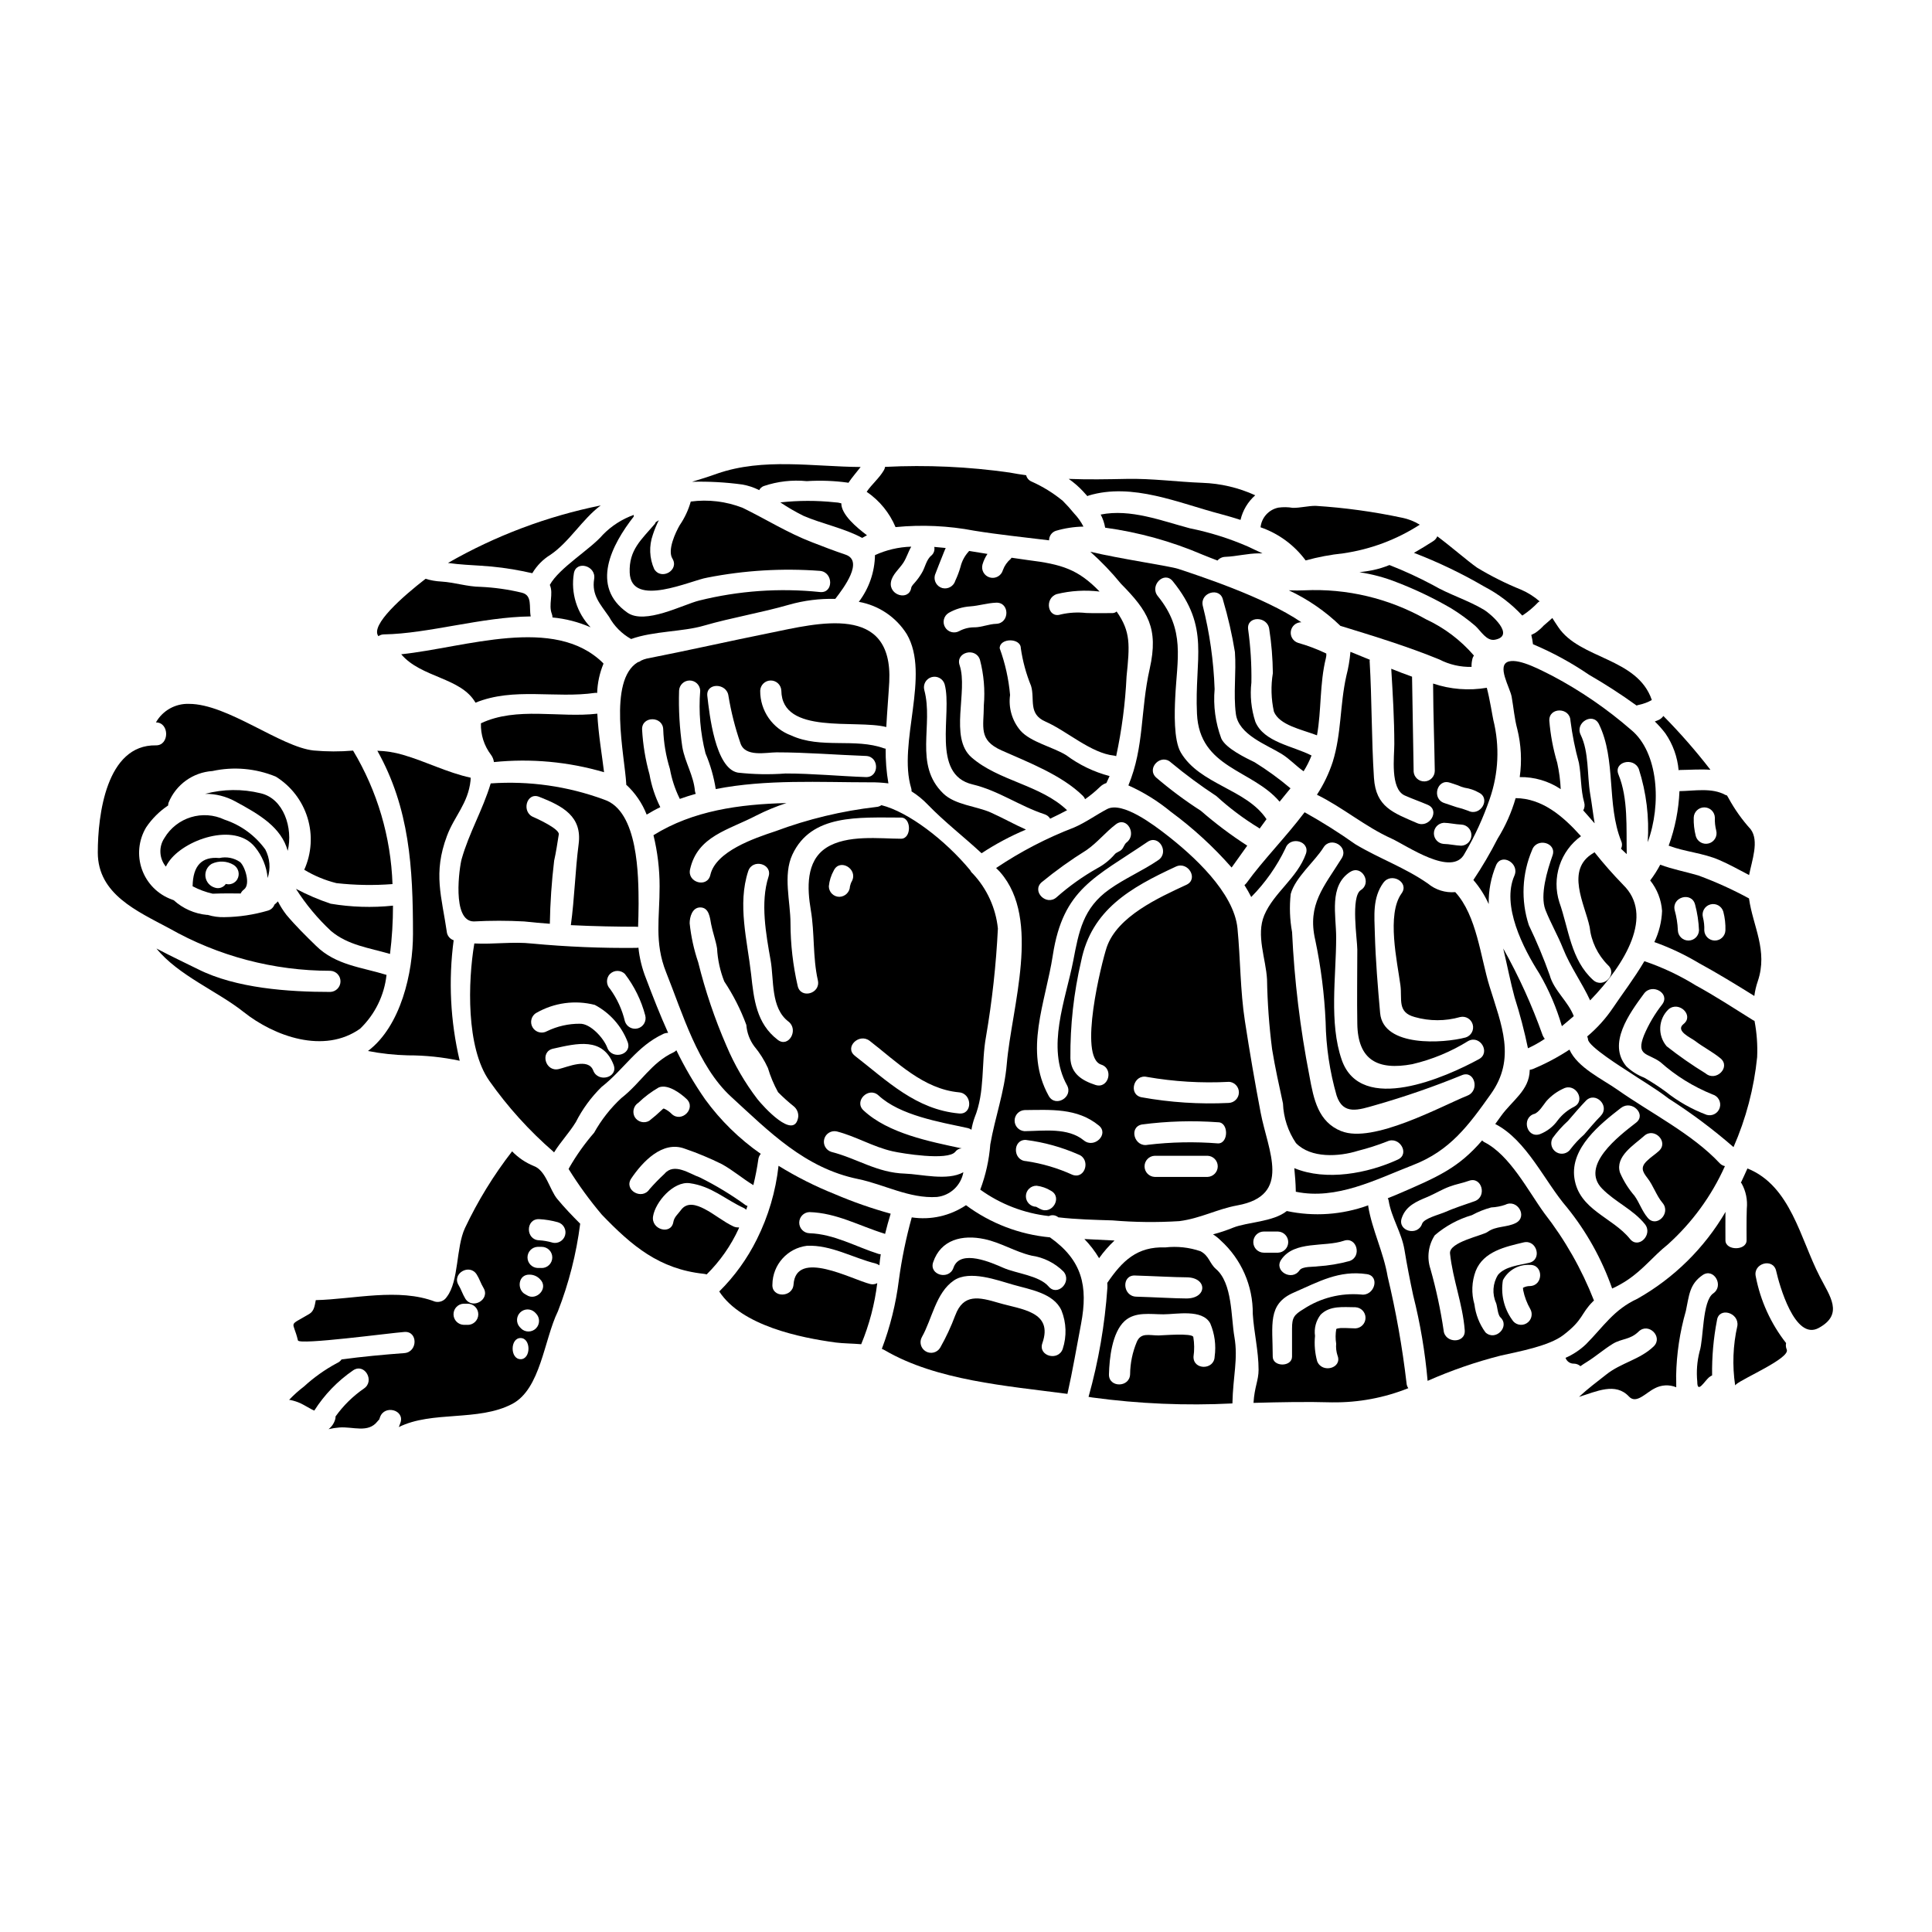<?xml version="1.0" encoding="UTF-8"?>
<!-- Uploaded to: ICON Repo, www.iconrepo.com, Generator: ICON Repo Mixer Tools -->
<svg fill="#000000" width="800px" height="800px" version="1.1" viewBox="144 144 512 512" xmlns="http://www.w3.org/2000/svg">
 <g>
  <path d="m559.25 463.96c5.199 6.43 9.254 13.707 11.988 21.512 1.34-0.609 2.633-1.32 3.867-2.129 4.453-2.941 6.918-6.387 10.895-9.551v-0.004c6.43-5.789 11.582-12.855 15.125-20.754-0.523-0.102-1.004-0.367-1.375-0.754-7.254-7.785-18.402-13.359-27.109-19.496-3.981-2.797-10.586-5.852-12.719-10.629v0.004c-3.07 2.016-6.324 3.742-9.719 5.152-0.262 0.098-0.535 0.164-0.812 0.199v0.137c-0.109 5.32-4.676 8.012-7.617 12.125-0.535 0.754-1.039 1.43-1.516 2.102 8.348 4.273 13.109 15.277 18.992 22.086zm24.402-14.957c-1.008 0.922-2.184 1.648-3.148 2.602-1.848 1.738-1.23 2.887 0.086 4.594 1.594 2.047 2.363 4.652 4.004 6.586 2.328 2.754-1.625 6.723-3.938 3.938-1.516-1.789-2.156-3.938-3.477-5.797h0.004c-1.602-1.844-2.902-3.922-3.867-6.16-1.371-4.328 3.809-7.394 6.387-9.723 2.629-2.426 6.602 1.523 3.941 3.961zm-10.023-11.414c2.797-2.184 6.805 1.734 3.938 3.938-4.512 3.5-14.957 11.414-8.961 17.504 3.473 3.543 8.18 5.492 11.289 9.355 2.266 2.754-1.68 6.777-3.938 3.938-4.648-5.769-13.555-7.703-14.734-16.16-1.102-7.945 6.824-14.273 12.398-18.59zm-5.379 2.102c-1.574 1.598-2.996 3.305-4.453 4.988-1.301 1.141-2.488 2.406-3.543 3.777-0.809 1.27-2.477 1.672-3.773 0.91-1.297-0.762-1.758-2.41-1.047-3.734 1.211-1.672 2.59-3.215 4.117-4.598 1.543-1.789 3.082-3.613 4.723-5.32 2.508-2.59 6.461 1.355 3.965 3.961zm-17.672-0.477c1.285-0.422 2.41-2.383 3.223-3.391l-0.004 0.004c1.254-1.414 2.789-2.551 4.508-3.332 3.223-1.652 6.051 3.191 2.828 4.816h0.004c-1.676 0.844-3.141 2.055-4.289 3.543-1.191 1.688-2.859 2.984-4.789 3.723-3.453 1.121-4.91-4.285-1.492-5.379z"/>
  <path d="m211.57 368.48c1.918 2.336 3.086 5.195 3.359 8.203 0.828-2.5 0.602-5.231-0.617-7.562-2.676-3.699-6.449-6.461-10.785-7.894-5.781-2.746-12.699-0.633-15.965 4.871-1.551 2.332-1.391 5.402 0.395 7.562 0.211-0.43 0.453-0.844 0.73-1.234 3.973-5.879 17.445-10.668 22.883-3.945z"/>
  <path d="m202.13 371.39c-4.676-0.449-7.004 2.043-7.086 7.477v0.004c1.68 0.887 3.469 1.551 5.32 1.969 1.43-0.055 2.828-0.082 4.258-0.082 1.035 0 2.07 0.027 3.148 0.027l0.004-0.004c0.207-0.422 0.512-0.785 0.891-1.066 1.793-1.344 0.285-6.078-1.035-7.254-1.602-1.113-3.598-1.504-5.5-1.07zm4.762 5.629c-0.621 1.055-1.871 1.559-3.051 1.234-0.637 0.949-1.836 1.355-2.918 0.977-1.32-0.383-2.289-1.512-2.473-2.875-0.18-1.363 0.461-2.703 1.637-3.422 1.852-0.887 4.027-0.793 5.797 0.254 1.32 0.793 1.766 2.492 1.008 3.832z"/>
  <path d="m282.71 295.4c0.789 0.195 1.594 0.336 2.363 0.504h-0.004c1.176-1.988 2.82-3.664 4.789-4.871 5.016-3.391 8.516-9.523 13.336-13.082v-0.004c-14.223 2.875-27.887 8.02-40.473 15.242 3.051 0.445 6.555 0.586 8.598 0.727 3.824 0.223 7.633 0.719 11.391 1.484z"/>
  <path d="m245.77 312.12c11.766-0.195 25.855-4.621 38.879-4.762-0.508-2.492 0.531-5.629-2.41-6.297l0.004-0.004c-3.578-0.855-7.227-1.371-10.898-1.539-3.473-0.027-6.859-1.18-10.391-1.402h-0.004c-1.414-0.07-2.812-0.316-4.172-0.727-5.938 4.594-14.762 12.297-12.492 15.207 0.43-0.312 0.953-0.48 1.484-0.477z"/>
  <path d="m220.25 369.48c1.457-6.023-1.066-13.895-7.227-15.266-4.82-1.176-9.859-1.121-14.652 0.164 2.781-0.027 5.519 0.656 7.957 1.992 6.496 3.5 12.215 6.891 13.922 13.109z"/>
  <path d="m239.46 416.59c3.918-3.781 6.387-8.82 6.973-14.234-6.691-2.07-13.414-2.547-18.68-7.703-2.754-2.688-5.406-5.293-7.871-8.234-0.852-1.109-1.602-2.293-2.238-3.543-0.273 0.312-0.574 0.594-0.898 0.844-0.293 0.777-0.938 1.371-1.734 1.598-3.762 1.105-7.652 1.691-11.57 1.738-1.477 0.039-2.953-0.16-4.367-0.594h-0.211c-3.285-0.309-6.379-1.672-8.824-3.891-0.164-0.055-0.336-0.137-0.504-0.195-3.691-1.34-6.594-4.254-7.91-7.953s-0.914-7.793 1.102-11.16c1.547-2.297 3.523-4.266 5.824-5.801 0.008-0.273 0.055-0.547 0.145-0.809 1.965-4.758 6.461-7.981 11.594-8.32 5.621-1.23 11.484-0.711 16.805 1.48 4.031 2.504 7.019 6.387 8.406 10.926 1.387 4.539 1.078 9.426-0.871 13.754 2.644 1.602 5.516 2.793 8.516 3.543 4.938 0.555 9.918 0.637 14.871 0.254-0.43-12.488-4.023-24.66-10.449-35.375-3.477 0.297-6.973 0.289-10.445-0.027-8.766-0.926-22.828-12.355-33.023-12.355-3.613-0.133-7 1.762-8.777 4.914 3.613 0 3.613 6.133 0 6.078-13.164-0.223-15.406 18.5-15.406 28.402 0 11.062 10.473 15.543 18.895 20.074v-0.004c13.023 7.398 27.746 11.281 42.727 11.273 1.504 0.059 2.695 1.293 2.695 2.801 0 1.508-1.191 2.742-2.695 2.801-11.09 0-24.953-0.953-35.012-5.996-3.273-1.625-7.168-3.445-11.062-5.512 5.742 7.117 16.219 11.344 23.082 16.809 8.121 6.465 21.34 11.254 30.918 4.418z"/>
  <path d="m489.7 300.44c-1.18 0.055-2.606 0.055-4.144 0 5.055 2.371 9.684 5.562 13.695 9.445h0.059c8.766 2.688 17.617 5.402 26.133 8.879h-0.004c2.641 1.363 5.574 2.039 8.543 1.969-0.031-0.629 0.023-1.262 0.168-1.875 0.059-0.41 0.215-0.793 0.461-1.125-3.512-4.082-7.859-7.367-12.742-9.633-9.789-5.531-20.938-8.188-32.168-7.66z"/>
  <path d="m283.13 486.93 0.113 0.109h0.059c-0.062-0.027-0.121-0.066-0.172-0.109z"/>
  <path d="m290.64 449.2c0.078 0.051 0.145 0.117 0.195 0.195 1.734-2.828 3.981-5.117 5.769-8.039v0.004c1.746-3.438 4.035-6.57 6.781-9.273 6.051-4.758 9.355-10.809 16.387-14.086l-0.004-0.004c0.406-0.18 0.848-0.277 1.293-0.277-2.129-4.723-4.035-9.582-5.902-14.535h-0.004c-1.016-2.578-1.68-5.285-1.965-8.043-0.148 0.031-0.301 0.051-0.449 0.055-9.258 0.102-18.512-0.281-27.73-1.145-5.117-0.562-10.234 0.25-15.32-0.027v0.07c-1.68 9.996-2.215 27.504 3.977 36.324v0.004c4.879 6.922 10.578 13.227 16.973 18.777zm10.566-21.516c-1.316-3.418-6.723-0.926-9.16-0.363-3.543 0.789-5.016-4.621-1.484-5.406 6.297-1.402 13.195-3.191 16.051 4.285 1.285 3.391-4.152 4.82-5.406 1.484zm4.457-25.586v0.004c1.094-1.07 2.844-1.07 3.938 0 2.512 3.277 4.352 7.023 5.402 11.02 0.379 1.48-0.492 2.992-1.961 3.402-1.473 0.41-3-0.43-3.441-1.891-0.734-3.09-2.07-6-3.938-8.57-1.066-1.109-1.07-2.863-0.008-3.977zm-19.496 10.309v0.004c4.684-2.688 10.23-3.441 15.461-2.102 4.004 2.113 7.098 5.609 8.711 9.84 1.258 3.391-4.144 4.844-5.402 1.512-0.953-2.578-4.512-6.473-7.285-6.356l-0.004-0.004c-3.004-0.016-5.977 0.66-8.68 1.969-1.348 0.773-3.066 0.312-3.844-1.035-0.773-1.348-0.309-3.066 1.035-3.84z"/>
  <path d="m347.92 311.76c-10.867 2.184-21.648 4.648-32.547 6.777-0.492 0.117-0.973 0.285-1.43 0.504-0.27 0.219-0.586 0.375-0.926 0.449-7.981 4.871-3.473 24.758-3.051 32.273 0 0.055-0.031 0.109-0.031 0.164v0.004c2.394 2.199 4.254 4.918 5.441 7.945 1.18-0.699 2.363-1.375 3.613-1.969-1.367-2.731-2.332-5.648-2.859-8.66-1.086-3.891-1.746-7.891-1.969-11.93-0.113-3.613 5.512-3.613 5.602 0 0.125 3.547 0.723 7.059 1.77 10.449 0.48 2.68 1.328 5.277 2.519 7.727 0.047 0.07 0.082 0.145 0.109 0.227 1.402-0.504 2.801-0.953 4.231-1.348-0.105-0.23-0.184-0.477-0.223-0.727-0.336-4.09-2.633-7.617-3.332-11.621l-0.004-0.004c-0.734-4.957-1.023-9.973-0.867-14.984 0.059-1.504 1.297-2.695 2.801-2.695 1.508 0 2.746 1.191 2.801 2.695-0.449 5.578 0.023 11.191 1.402 16.613 1.289 3.031 2.199 6.211 2.715 9.465 13.305-2.633 27.648-1.789 40.934-1.789v-0.004c1.613-0.016 3.223 0.078 4.82 0.281-0.523-3.035-0.766-6.109-0.73-9.188-0.141-0.059-0.254-0.027-0.395-0.086-7.731-2.824-16.777 0.195-24.621-3.418h0.004c-4.981-1.82-8.273-6.574-8.234-11.875 0.059-1.504 1.293-2.695 2.801-2.695 1.508 0 2.742 1.191 2.801 2.695 0.168 11.809 19.746 7.562 27.812 9.637 0.223-4.203 0.59-8.348 0.789-11.961 1.023-20.883-18.918-15.559-31.746-12.953zm1.879 31.621c7.926 0 15.742 0.668 23.668 0.953 3.586 0.109 3.613 5.711 0 5.602-7.117-0.25-14.145-0.953-21.285-0.953h-0.004c-4.211 0.316-8.438 0.242-12.633-0.227-6.023-1.105-7.562-15.668-8.094-20.305-0.422-3.586 5.18-3.543 5.602 0 0.699 4.227 1.754 8.383 3.148 12.434 1.191 3.867 6.875 2.496 9.594 2.496z"/>
  <path d="m424.36 466.52c0.027 0.027 0.082 0.059 0.109 0.086 4.816 0.559 9.723 0.668 14.344 0.812 5.891 0.5 11.809 0.566 17.711 0.195 5.66-0.727 10-3.191 15.379-4.172 14.594-2.633 8.098-14.512 6.191-24.535-1.543-8.094-2.934-16.191-4.176-24.285-1.258-8.098-1.18-16.441-1.969-24.566-0.926-9.547-11.766-19.383-19.02-24.98-2.914-2.242-11.414-8.797-15.516-6.668-2.941 1.539-5.66 3.543-8.738 4.871v0.004c-7.281 2.793-14.227 6.402-20.699 10.754 0.363 0.395 0.789 0.727 1.121 1.148 10.895 12.516 2.996 35.684 1.707 50.805-0.617 7.394-3.109 14.09-4.367 21.289v0.004c-0.312 4.102-1.211 8.137-2.66 11.984 5.356 3.859 11.617 6.269 18.176 7.004 0.785-0.371 1.715-0.273 2.406 0.25zm39.66-10.629-14.008 0.004c-1.504-0.059-2.695-1.293-2.695-2.801 0-1.508 1.191-2.746 2.695-2.801h14.008c1.504 0.055 2.695 1.293 2.695 2.801 0 1.508-1.191 2.742-2.695 2.801zm2.801-8.879v0.004c-6.207-0.492-12.445-0.371-18.625 0.363-3.543 0.754-5.156-4.648-1.598-5.375 6.703-0.883 13.48-1.082 20.223-0.59 2.801 0 2.801 5.602 0 5.602zm2.801-16.328v0.004c1.508 0.055 2.699 1.293 2.699 2.801s-1.191 2.742-2.699 2.801c-7.754 0.379-15.527-0.129-23.164-1.512-3.5-0.789-2.016-6.191 1.516-5.379h-0.004c7.148 1.246 14.41 1.684 21.652 1.305zm-14.008-57.023c3.25-1.512 6.082 3.305 2.801 4.816-7.422 3.445-18.316 8.375-21.121 16.555-1.371 4.09-7.59 29.098-1.484 31.094 3.422 1.09 1.969 6.5-1.484 5.402-3.543-1.148-6.527-2.969-6.664-7.141l0.004 0.004c-0.07-8.656 0.887-17.285 2.856-25.715 2.746-13.559 12.996-19.418 25.094-25.016zm-35.598 4.172c3.777-3.102 7.754-5.953 11.902-8.531 2.941-2.043 5.043-4.762 7.816-6.859 2.887-2.184 5.656 2.66 2.824 4.816-0.641 0.504-0.754 1.344-1.316 1.906-0.559 0.562-1.402 0.668-1.879 1.285h0.008c-1.305 1.496-2.871 2.738-4.621 3.672-3.836 2.172-7.438 4.738-10.738 7.66-2.707 2.41-6.656-1.543-3.996-3.949zm2.996 19.285c2.715-17.59 11.207-20.562 25.125-30.027 3-2.016 5.797 2.828 2.828 4.844-4.144 2.828-8.879 4.844-12.938 7.731-7.035 4.961-8.125 11.234-9.609 18.965-2.019 10.363-7.227 22.91-1.652 32.965 1.734 3.148-3.082 5.996-4.844 2.828-6.668-11.984-0.844-24.715 1.09-37.289zm-7.531 41.066c6.977-0.059 13.977-0.617 19.719 4.09 2.797 2.266-1.203 6.215-3.981 3.938-4.254-3.473-10.629-2.492-15.742-2.438v-0.004c-1.465-0.109-2.594-1.328-2.594-2.797 0.004-1.465 1.133-2.684 2.598-2.789zm0.449 7.922h-0.004c4.773 0.605 9.434 1.898 13.836 3.836 3.363 1.203 1.906 6.613-1.512 5.406v0.004c-3.914-1.789-8.062-3.012-12.324-3.641-3.582-0.188-3.613-5.785 0-5.621zm3.723 18.289c-0.281-0.137-0.531-0.281-0.812-0.449-0.09-0.035-0.172-0.082-0.25-0.137-1.539-0.039-2.758-1.316-2.719-2.856 0.039-1.539 1.32-2.758 2.859-2.719 1.328 0.168 2.609 0.613 3.75 1.316 3.191 1.691 0.352 6.539-2.828 4.828z"/>
  <path d="m345.2 273.89c0.246-0.492 0.668-0.871 1.18-1.07 3.668-1.246 7.559-1.695 11.414-1.312 3.625-0.234 7.266-0.102 10.867 0.395 0.051 0.031 0.109 0.051 0.168 0.059 0.953-1.43 2.125-2.754 3.246-4.203-12.52-0.082-25.824-2.492-38.039 1.762-2.184 0.789-4.398 1.488-6.637 2.156h0.004c4.457-0.117 8.914 0.125 13.332 0.73 1.551 0.273 3.055 0.773 4.465 1.484z"/>
  <path d="m537.26 305.59c-4.328-2.578-9.188-4.008-13.5-6.527-3.738-2-7.59-3.777-11.539-5.32-1.414 0.578-2.875 1.027-4.371 1.344-1.148 0.223-2.363 0.422-3.586 0.562 3.418 0.504 6.766 1.406 9.973 2.688 4.945 1.902 9.73 4.199 14.312 6.859 2.258 1.383 4.402 2.945 6.414 4.664 1.516 1.371 2.973 4.117 5.238 3.668 5.492-1.078-1.121-6.844-2.941-7.938z"/>
  <path d="m588.85 348.11c0.109 0 0.168-0.055 0.281-0.055 2.715-0.027 5.465-0.25 8.152-0.055-3.867-5-8.027-9.762-12.469-14.258-0.367 0.523-0.883 0.926-1.48 1.148-0.27 0.086-0.535 0.188-0.789 0.309 1.023 0.988 1.969 2.055 2.824 3.191 1.98 2.887 3.176 6.234 3.481 9.719z"/>
  <path d="m549.81 312.26c0.199 0.809 0.352 1.633 0.445 2.465 5.207 2.195 10.18 4.906 14.844 8.09 4.336 2.5 8.543 5.219 12.598 8.152 0.227-0.082 0.457-0.148 0.695-0.195 1.18-0.238 2.316-0.664 3.359-1.262-3.836-11.258-19.102-10.785-24.797-19.324-0.617-0.898-1.121-1.68-1.574-2.41-0.754 0.699-1.512 1.348-2.266 1.988-0.672 0.746-1.438 1.406-2.269 1.969-0.336 0.16-0.672 0.328-1.035 0.527z"/>
  <path d="m609.66 424.16c0.148-3.227-0.09-6.461-0.699-9.633-0.078-0.043-0.164-0.074-0.25-0.086-5.043-3.148-10.168-6.5-15.406-9.352v-0.004c-4.254-2.625-8.793-4.762-13.527-6.359-2.688 4.566-5.996 8.879-8.316 12.352-1.914 2.84-4.215 5.394-6.84 7.594 0.121 0.254 0.199 0.527 0.227 0.809 0.113 1.852 9.301 7.594 10.629 8.457 3.543 2.383 7.312 4.566 10.703 7.172l-0.004 0.004c6.051 3.859 11.809 8.168 17.223 12.883 3.316-7.57 5.43-15.613 6.262-23.836zm-13.359 15.293h0.004c-3.945-1.473-7.629-3.562-10.922-6.191-1.812-1.328-3.703-2.551-5.652-3.668-1.758-0.68-3.363-1.695-4.727-2.996-5.074-6.023 0.812-14.035 4.676-19.285 2.129-2.859 7.004-0.086 4.844 2.828h0.004c-1.973 2.512-3.602 5.269-4.848 8.207-2.211 5.574 1.035 4.676 4.328 7.113h0.004c4.074 3.633 8.746 6.531 13.809 8.57 1.496 0.422 2.367 1.973 1.949 3.469s-1.969 2.371-3.465 1.953zm-0.281-10.98h0.004c-3.582-2.195-7.035-4.598-10.336-7.195-2.477-2.898-2.242-7.227 0.531-9.84 2.801-2.238 6.777 1.707 3.938 3.938-2.293 1.824 1.969 3.641 3.027 4.457 2.184 1.68 4.676 2.914 6.777 4.648 2.781 2.344-1.195 6.289-3.949 3.992z"/>
  <path d="m589.13 353.66h-0.055c-0.203 4.938-1.168 9.812-2.859 14.453 4.285 1.625 9.105 1.934 13.359 3.781 2.754 1.18 5.32 2.633 7.953 4.004 0.754-3.894 2.719-9.055 0.422-12.125v-0.004c-2.269-2.504-4.234-5.266-5.852-8.23-0.141-0.25-0.281-0.477-0.422-0.727v-0.004c-0.145-0.031-0.285-0.078-0.422-0.141-3.613-1.988-8.207-1.062-12.125-1.008zm9.328 7.004v-0.004c-0.051 1.164 0.074 2.324 0.359 3.449 0.383 1.48-0.488 2.992-1.961 3.402-1.469 0.41-3-0.43-3.441-1.891-0.422-1.617-0.613-3.289-0.559-4.961 0.055-1.504 1.293-2.695 2.801-2.695 1.508 0 2.742 1.191 2.801 2.695z"/>
  <path d="m490.01 292.52c3.258-0.895 6.582-1.523 9.941-1.879 7.238-1.039 14.164-3.629 20.305-7.594-1.445-0.887-3.039-1.512-4.703-1.844-7.547-1.609-15.207-2.66-22.91-3.148-2.047 0-4.035 0.559-6.051 0.531-1.258-0.219-2.543-0.234-3.809-0.059-2.543 0.523-4.453 2.629-4.723 5.211 4.781 1.648 8.945 4.711 11.949 8.781z"/>
  <path d="m381.33 283.69c6.965-0.684 13.992-0.363 20.863 0.953 6.609 1.066 13.223 1.734 19.828 2.551-0.016-1.141 0.711-2.164 1.797-2.523 2.375-0.699 4.832-1.074 7.309-1.117-0.648-1.273-1.477-2.441-2.465-3.477-0.941-1.16-1.941-2.273-3-3.332-2.531-2.09-5.34-3.824-8.344-5.152-0.688-0.309-1.195-0.918-1.375-1.652-1.43-0.195-2.859-0.422-4.328-0.699v-0.004c-10.945-1.559-22.02-2.066-33.062-1.508-0.051 0.348-0.176 0.68-0.367 0.977-1.23 2.074-3.191 3.668-4.508 5.629h0.004c3.398 2.316 6.055 5.566 7.648 9.355z"/>
  <path d="m607.5 382.09c-4.316-2.348-8.801-4.379-13.414-6.078-3.422-1.008-6.809-1.625-10.113-2.859l0.004 0.004c-0.77 1.461-1.656 2.859-2.66 4.172 1.844 2.305 2.945 5.121 3.148 8.066-0.109 2.867-0.809 5.68-2.047 8.266 4.094 1.457 8.035 3.316 11.766 5.547 4.988 2.715 9.887 5.715 14.734 8.738h-0.004c0.176-1.34 0.484-2.66 0.926-3.938 2.731-8.109-1.301-14.523-2.34-21.918zm-18.848 8.465c-0.07-1.801-0.352-3.586-0.84-5.32-0.844-3.543 4.535-5.016 5.402-1.512h0.004c0.594 2.234 0.941 4.523 1.035 6.832-0.059 1.508-1.297 2.699-2.801 2.699-1.508 0-2.746-1.191-2.801-2.699zm7.004 0h-0.004c0.051-1.168-0.074-2.336-0.359-3.469-0.383-1.484 0.496-2.996 1.969-3.402 1.477-0.406 3.004 0.449 3.434 1.918 0.426 1.617 0.613 3.285 0.559 4.953-0.055 1.508-1.293 2.699-2.801 2.699-1.504 0-2.742-1.191-2.801-2.699z"/>
  <path d="m432.17 275.48c0.113-0.027 0.168-0.109 0.281-0.137 11.656-3.543 24.008 2.016 35.07 4.898 1.539 0.422 3.363 0.926 5.234 1.539h-0.004c0.59-2.527 1.953-4.809 3.898-6.527-4.414-2.016-9.184-3.137-14.035-3.301-6.75-0.254-13.305-1.18-20.074-1.039-5.266 0.113-10.305 0.195-15.32 0 1.375 0.953 2.641 2.051 3.781 3.277 0.383 0.422 0.777 0.867 1.168 1.289z"/>
  <path d="m537.31 299.43c3.789 1.969 7.211 4.574 10.113 7.703 1.547-1.008 2.965-2.199 4.231-3.543 0.113-0.086 0.234-0.16 0.363-0.223-1.461-1.27-3.102-2.309-4.875-3.082-4.055-1.633-7.969-3.59-11.707-5.856-2.797-1.988-6.664-5.406-10.527-8.293h-0.004c-0.234 0.535-0.625 0.984-1.121 1.293-1.539 0.98-3.246 2.043-5.07 3.082 6.43 2.465 12.652 5.449 18.598 8.918z"/>
  <path d="m289.71 299.01c1.035 2.363-0.422 5.234 0.531 7.676 0.121 0.301 0.18 0.625 0.168 0.949 3.488 0.324 6.902 1.203 10.109 2.606-3.648-3.793-5.293-9.09-4.438-14.285 0.586-3.543 5.969-2.043 5.375 1.484-0.699 4.328 1.652 6.668 3.938 10h0.004c1.355 2.481 3.387 4.527 5.856 5.906 5.902-2.129 13.777-1.906 19.285-3.543 7.477-2.156 15.094-3.394 22.574-5.547 3.981-1.129 8.105-1.648 12.242-1.543 2.238-2.887 7.648-10.086 2.688-11.738-2.996-1.008-5.902-2.125-8.848-3.273-6.441-2.465-12.242-6.137-18.406-9.133v0.004c-4.363-1.703-9.082-2.273-13.727-1.656-0.629 2.238-1.625 4.359-2.938 6.277-1.09 1.879-3.301 6.582-1.934 8.824 1.906 3.082-2.941 5.879-4.816 2.797-1.285-2.875-1.414-6.133-0.363-9.102 0.43-1.328 0.961-2.621 1.594-3.863-0.258 0.188-0.527 0.355-0.809 0.504-0.066 0.152-0.141 0.305-0.227 0.449-3.641 4.281-6.918 6.914-6.691 12.938 0.367 9.582 16.441 1.969 20.531 1.348v-0.004c9.844-1.938 19.906-2.543 29.914-1.793 3.543 0.34 3.613 5.969 0 5.606-10.742-1.113-21.594-0.348-32.07 2.266-4.254 1.062-14.34 6.473-18.988 3.191-9.945-6.977-4.117-18.039 1.68-25.457v-0.367c0-0.027 0.027-0.055 0.027-0.082-3.102 1.105-5.91 2.906-8.207 5.266-3.246 3.828-11.617 8.797-14.055 13.297z"/>
  <path d="m231.62 383.49c-3.164-1.062-6.238-2.379-9.188-3.938 2.613 4.106 5.734 7.859 9.297 11.176 4.484 3.781 10.113 4.453 15.629 6.078v-0.004c0.531-4.246 0.793-8.52 0.789-12.797-5.508 0.578-11.07 0.402-16.527-0.516z"/>
  <path d="m271.45 335.68c-0.094 3.004 0.844 5.949 2.66 8.344 0.426 0.566 0.699 1.23 0.785 1.934 9.812-1 19.723-0.09 29.188 2.688-0.531-4.453-1.512-10.051-1.789-15.516-10.062 1.176-21.352-1.934-30.844 2.551z"/>
  <path d="m250.33 317.39c5.293 6.246 15.855 6.133 19.68 12.828 10.141-4.144 21.176-1.062 31.734-2.606v-0.004c0.172-0.004 0.34 0.008 0.504 0.031 0.094-2.668 0.66-5.297 1.684-7.758-0.035-0.078-0.082-0.145-0.145-0.199-12.902-12.684-36.371-4.09-53.457-2.293z"/>
  <path d="m269.57 388.19c4.434-0.238 8.871-0.238 13.305 0 2.242 0.254 4.539 0.449 6.836 0.617 0.098-5.59 0.48-11.172 1.145-16.719 0.504-2.215 0.871-4.723 1.23-6.977 0.223-1.484-6.133-4.328-6.691-4.566-3.305-1.289-1.879-6.723 1.512-5.375 6.383 2.492 11.371 5.262 10.445 12.488-0.926 7.086-1.09 14.398-2.07 21.516 6.273 0.309 12.406 0.418 17.477 0.418 0.141 0 0.223 0.055 0.34 0.055 0.055-1.789 0.137-3.75 0.137-6.106-0.027-7.172-0.027-24.648-9.16-27.645h0.004c-9.598-3.539-19.832-5-30.035-4.285-2.129 7.086-5.715 13.023-7.703 20.055-0.562 1.961-2.707 16.523 3.231 16.523z"/>
  <path d="m384.3 312.04c6.356 10.867-2.465 28.848 1.18 40.863h0.004c0.078 0.266 0.105 0.539 0.082 0.812 1.582 0.996 3.039 2.188 4.328 3.543 4.453 4.594 9.551 8.516 14.23 12.859 3.723-2.445 7.66-4.547 11.762-6.273-3.148-1.402-6.164-3.109-9.301-4.512-3.894-1.734-9.465-1.988-12.629-5.07-7.871-7.648-2.496-18.105-5.016-27.422-0.379-1.48 0.496-2.996 1.973-3.402 1.477-0.402 3.004 0.449 3.434 1.918 2.102 7.812-3.723 23.891 7.394 26.523 6.859 1.625 12.52 5.769 19.129 7.926v0.004c0.602 0.195 1.109 0.605 1.43 1.148 1.543-0.727 3.027-1.457 4.484-2.242-7.004-6.723-18.148-7.731-25.32-14.004-5.996-5.238-0.871-17.562-3.148-24.402-1.18-3.445 4.227-4.898 5.375-1.484v-0.004c1.031 3.938 1.383 8.02 1.035 12.074 0 5.769-1.512 9.188 4.68 11.961 7.086 3.148 15.992 6.555 21.594 12.07 0.242 0.25 0.434 0.543 0.562 0.867 1.395-0.973 2.711-2.059 3.934-3.246 0.48-0.477 1.066-0.832 1.711-1.039l0.844-1.848h-0.004c-4.137-1.082-8.027-2.953-11.457-5.508-3.504-2.184-9.41-3.445-12.156-6.527h0.004c-2.223-2.613-3.227-6.051-2.758-9.445-0.371-4.231-1.297-8.395-2.754-12.379 0-2.801 5.602-2.801 5.602 0 0.496 3.418 1.406 6.769 2.715 9.969 1.066 3.543-0.867 7.422 3.836 9.465 5.688 2.492 12.016 8.375 18.207 9.016 0.195 0 0.336 0.113 0.504 0.141l0.004 0.004c1.496-6.953 2.418-14.016 2.754-21.121 0.844-8.289 1.148-11.848-2.633-17.223-0.301 0.27-0.688 0.418-1.09 0.422-2.801 0-4.816 0.055-7.004-0.027-2.246-0.25-4.519-0.117-6.723 0.391-3.445 1.121-4.426-4.281-1.035-5.402 3.711-0.902 7.555-1.129 11.344-0.672-5.688-5.879-9.973-7.227-19.047-8.344-1.43-0.195-2.859-0.395-4.285-0.617v-0.004c-0.066 0.109-0.141 0.211-0.223 0.309-0.938 0.793-1.652 1.816-2.074 2.973-0.414 1.492-1.957 2.367-3.449 1.957s-2.367-1.953-1.957-3.445c0.289-0.996 0.734-1.941 1.316-2.801-1.484-0.223-3.109-0.504-4.871-0.789l-0.004 0.004c-0.039 0.086-0.098 0.16-0.168 0.219-1.016 1.133-1.738 2.5-2.098 3.981-0.359 1.258-0.82 2.484-1.375 3.668-0.43 1.477-1.953 2.348-3.445 1.969-1.488-0.414-2.367-1.953-1.965-3.445 0.668-1.762 1.344-3.473 2.043-5.211 0.25-0.641 0.531-1.344 0.812-1.969-0.98-0.109-1.988-0.195-3.023-0.281l-0.004 0.004c0.18 0.836-0.109 1.703-0.754 2.266-1.402 1.121-1.652 3.223-2.606 4.723-0.492 0.824-1.055 1.602-1.68 2.328-0.336 0.395-0.98 1.008-1.062 1.512-0.59 3.543-5.969 2.043-5.379-1.512 0.312-1.992 2.242-3.504 3.305-5.156 0.871-1.371 1.285-2.887 2.074-4.227v-0.004c-3.324 0.094-6.59 0.855-9.609 2.242-0.078 4.477-1.578 8.812-4.285 12.379 5.254 0.926 9.871 4.035 12.707 8.551zm11.09-5.606h0.004c1.746-1.004 3.699-1.598 5.711-1.734 2.328-0.164 4.539-0.895 6.891-0.98 3.613-0.137 3.613 5.465 0 5.602-1.906 0.059-3.723 0.871-5.602 0.926-1.465-0.035-2.914 0.312-4.203 1.008-1.324 0.723-2.988 0.262-3.746-1.047-0.758-1.305-0.34-2.981 0.949-3.773z"/>
  <path d="m511.74 482.3c-1.09-6.473-4.117-12.355-5.152-18.656 0-0.082 0.027-0.137 0.027-0.223v-0.004c-6.914 2.523-14.402 3.051-21.602 1.52-3.641 2.914-10.5 2.914-14.199 4.398-1.746 0.711-3.531 1.309-5.352 1.789 0.727 0.441 1.395 0.973 1.992 1.574 5.516 4.973 8.625 12.074 8.543 19.496 0.309 4.93 1.539 9.84 1.539 14.816 0 2.859-1.09 4.512-1.344 8.766 6.977-0.191 13.977-0.336 20.953-0.137v-0.004c6.871 0.078 13.691-1.195 20.074-3.754-0.289-0.402-0.453-0.875-0.477-1.367-1.109-9.496-2.781-18.918-5.004-28.215zm-11.598-9.488c3.418-1.18 4.871 4.231 1.484 5.379-2.746 0.746-5.562 1.215-8.402 1.398-1.18 0.195-4.09-0.055-4.844 1.066-2.016 2.969-6.887 0.168-4.844-2.828 3.473-5.137 11.484-3.258 16.605-5.016zm-21.203-2.438h3.758c1.504 0.055 2.695 1.293 2.695 2.801 0 1.508-1.191 2.742-2.695 2.801h-3.758c-1.547 0-2.801-1.258-2.801-2.805 0-1.551 1.254-2.805 2.801-2.805zm24.285 25.66c-1.066 0-2.129-0.113-3.191-0.086v-0.004c-0.527-0.031-1.055 0.004-1.574 0.117-0.113 0.035-0.227 0.082-0.332 0.137-0.223 1.285-0.23 2.602-0.027 3.891-0.094 1.066 0.027 2.137 0.359 3.148 1.32 3.363-4.117 4.816-5.402 1.488-0.594-2.176-0.785-4.445-0.562-6.691-0.285-2 0.25-4.031 1.488-5.633 2.492-2.492 6.019-1.969 9.242-1.969l-0.004 0.004c1.488 0.078 2.656 1.305 2.656 2.797 0.004 1.488-1.164 2.719-2.652 2.801zm1.469-8.977c-5.356-0.457-10.711 0.891-15.207 3.84-2.578 1.543-3.082 2.297-3.082 5.184v7.43c0 2.797-5.117 2.797-5.117 0 0-8.402-1.484-13.922 5.602-16.977 6.582-2.859 11.934-5.969 19.352-4.871 3.57 0.523 1.996 5.93-1.547 5.394z"/>
  <path d="m376.82 434.3c5.684 5.293 16.16 7.031 23.527 8.625h-0.004c0.395 0.078 0.77 0.238 1.094 0.477 0.18-1.074 0.453-2.125 0.812-3.148 2.859-7.004 1.734-14.312 3.055-21.539 1.625-9.48 2.676-19.051 3.148-28.656-0.566-5.438-2.898-10.543-6.641-14.535-0.293-0.242-0.531-0.551-0.695-0.898-6.641-8.012-16.387-15.461-23.531-17.25-0.395 0.281-0.859 0.449-1.344 0.477-9.152 1.055-18.141 3.215-26.766 6.438-5.602 1.852-15.797 5.32-17.223 11.566-0.789 3.543-6.191 2.047-5.375-1.484 1.988-8.848 10.141-10.363 17.617-14.285l-0.004 0.004c2.555-1.293 5.207-2.391 7.93-3.277-12.438 0.312-24.762 1.992-35.238 8.516l-0.004 0.004c1.078 4.426 1.625 8.969 1.625 13.527 0.027 8.371-1.457 14.844 1.734 22.828 4.328 10.785 8.375 24.844 17.199 32.941 10.086 9.242 19.551 18.934 33.637 21.816 6.945 1.43 13.641 5.238 20.926 4.762h0.004c3.527-0.391 6.379-3.059 7-6.555-4.199 2.363-11.262 0.504-15.461 0.367-7.449-0.223-12.574-3.981-19.551-5.769h0.004c-1.434-0.457-2.254-1.965-1.855-3.418 0.398-1.449 1.871-2.328 3.336-1.992 5.117 1.32 9.582 4.09 14.789 5.266 2.469 0.559 14.594 2.551 16.582 0.141v0.004c0.398-0.539 1.012-0.879 1.68-0.926-8.484-1.824-19.41-3.938-25.977-10.055-2.644-2.449 1.336-6.41 3.969-3.969zm-34.535-59.434c1.117-3.418 6.527-1.969 5.375 1.484-2.211 6.836-0.645 15.297 0.559 22.129 0.926 5.184-0.027 12.629 4.723 16.242 2.824 2.184 0.027 7.062-2.828 4.848-5.66-4.328-6.328-10.676-7.059-17.367-0.996-8.891-3.676-18.516-0.77-27.34zm2.465 60.445c-3.336-4.356-6.106-9.117-8.234-14.168-3.106-7.148-5.609-14.539-7.481-22.102-1.141-3.359-1.902-6.836-2.269-10.363 0-1.68 0.699-4.199 2.801-4.199 2.363 0 2.578 2.754 2.887 4.426 0.422 2.184 1.203 4.231 1.574 6.414 0.156 3.004 0.801 5.965 1.906 8.766 2.394 3.602 4.363 7.477 5.856 11.539 0.152 2.047 0.879 4.008 2.098 5.66 1.457 1.742 2.672 3.672 3.613 5.738 0.664 2.227 1.566 4.379 2.688 6.414 1.316 1.332 2.711 2.586 4.176 3.758 0.816 0.672 1.254 1.699 1.184 2.754-0.965 6.59-9.43-2.906-10.797-4.641zm18.203-66.633c-5.434 3.543-5.043 10.781-4.09 16.441 1.066 6.188 0.477 12.434 1.879 18.68 0.789 3.543-4.566 5.016-5.348 1.484h-0.004c-1.246-5.449-1.887-11.02-1.902-16.609 0-5.711-2.043-12.742 0.504-18.203 5.043-10.812 17.59-9.805 28.797-9.805 2.797 0 2.797 5.606 0 5.606-5.625-0.008-14.316-1.156-19.836 2.402zm3.504 12.988c-0.746 0.004-1.457-0.289-1.984-0.816-0.527-0.523-0.82-1.238-0.82-1.98 0.145-1.48 0.594-2.91 1.32-4.203 1.594-3.246 6.41-0.418 4.816 2.801-0.254 0.434-0.434 0.906-0.535 1.402-0.043 1.527-1.27 2.754-2.797 2.797zm4.09 42.117c-2.859-2.211 1.117-6.133 3.938-3.938 7.144 5.512 14.168 12.773 23.695 13.637 3.543 0.34 3.586 5.938 0 5.602-11.445-1.035-19.008-8.594-27.633-15.289z"/>
  <path d="m626.22 482.22c-5.117-9.887-7.648-23.973-19.129-28.566-0.59 1.285-1.148 2.547-1.738 3.781 0.059 0.082 0.141 0.109 0.195 0.191 1.133 2.039 1.609 4.375 1.371 6.691-0.113 2.859-0.055 8.375-0.055 8.375 0 2.797-5.606 2.797-5.606 0s-0.027-4.457 0-6.805c0-0.25 0.027-0.477 0.027-0.727-5.613 9.602-13.672 17.547-23.355 23.02-6.273 2.887-8.992 7.394-13.586 12.016v0.004c-1.59 1.523-3.441 2.758-5.461 3.641 0.324 0.953 1.234 1.578 2.242 1.539 0.629 0.012 1.234 0.25 1.707 0.672 0.559-0.395 1.09-0.754 1.652-1.09 2.41-1.488 4.481-3.332 6.887-4.816 2.41-1.484 4.566-1.012 6.891-3.277 2.606-2.519 6.555 1.43 3.981 3.938-3.613 3.504-8.66 4.328-12.594 7.477-2.465 1.934-4.93 3.781-7.199 5.902 4.652-1.43 9.664-3.938 13.25-0.082 1.934 2.07 4.457-1.012 6.777-2.156v-0.004c1.77-0.957 3.879-1.074 5.742-0.309-0.027-1.062 0.027-2.125-0.027-3.023 0.109-5.82 0.973-11.602 2.578-17.195 0.867-4.008 0.895-7.062 4.426-9.496 2.969-2.043 5.769 2.801 2.828 4.844-2.941 2.043-2.523 12.07-3.613 15.379v-0.004c-0.672 2.613-0.879 5.324-0.617 8.012 0 3.332 1.879-0.109 3.148-1.18 0.242-0.191 0.508-0.352 0.785-0.477-0.074-4.906 0.355-9.805 1.289-14.621 0.504-3.586 5.902-2.047 5.406 1.484-1.172 5.176-1.375 10.523-0.59 15.77l0.25-0.25c1.707-1.574 14.453-6.977 13.418-9.242l0.004-0.004c-0.234-0.535-0.293-1.133-0.172-1.707-4.043-5.16-6.797-11.207-8.035-17.645-0.789-3.504 4.594-5.016 5.402-1.484 0.812 3.609 4.934 18.625 11.289 15.121 6.727-3.668 2.918-8.43 0.23-13.695z"/>
  <path d="m566.14 488.91c0.082-0.082 0.195-0.168 0.281-0.25v-0.004c-3.258-8.324-7.699-16.137-13.195-23.191-4.285-5.902-9.133-15.434-15.938-18.82-0.184-0.117-0.352-0.262-0.504-0.422-6.273 7.254-11.484 9.582-22.801 14.426-0.727 0.309-1.484 0.586-2.211 0.898 0.105 0.18 0.18 0.379 0.223 0.586 0.727 4.566 3.445 8.484 4.203 13.078 0.668 4.09 1.457 8.098 2.32 12.129l0.004 0.004c1.867 7.418 3.141 14.977 3.809 22.598 6.254-2.766 12.727-5.004 19.355-6.691 4.723-1.066 12.801-2.523 16.609-5.438 5.41-4.141 4.539-5.598 7.844-8.902zm-45.266-20.613c-1.148 3.418-6.582 1.969-5.402-1.488 1.09-3.246 3.894-4.398 6.859-5.629 1.969-0.84 3.781-1.969 5.797-2.715 1.68-0.645 3.477-0.926 5.152-1.543 3.422-1.23 4.875 4.203 1.516 5.406-2.801 0.98-5.438 1.82-8.18 3.023-1.258 0.535-5.262 1.555-5.738 2.945zm5.688 28.207 0.004-0.004c-0.812-5.465-1.973-10.875-3.477-16.191-1.004-3.008-0.582-6.305 1.148-8.961 2.863-2.453 6.219-4.269 9.84-5.324 1.617-0.883 3.336-1.566 5.117-2.043 1.258-0.059 2.504-0.293 3.695-0.699 3.223-1.652 6.051 3.148 2.828 4.816-2.383 1.23-5.266 0.754-7.477 2.363-1.402 1.008-10.309 2.688-9.969 5.738 0.727 6.891 3.363 13.383 3.894 20.309 0.305 3.606-5.324 3.574-5.602-0.008zm11.09 0.586h0.004c-1.59-2.188-2.594-4.742-2.918-7.426-0.844-2.906-0.723-6.012 0.34-8.848 2.07-5.184 7.871-6.414 12.691-7.566 3.5-0.84 5.012 4.566 1.484 5.406-2.66 0.641-6.387 0.949-8.266 3.191v0.004c-1.41 2.25-1.602 5.059-0.504 7.481 0.34 0.926 0.422 3.109 1.148 3.777 2.606 2.496-1.348 6.441-3.977 3.981zm11.809-12.27h0.004c-0.637-0.012-1.266 0.145-1.824 0.449h-0.039c0.027 0.195 0.027 0.422 0.055 0.645 0.355 1.75 0.992 3.434 1.879 4.984 0.773 1.336 0.316 3.047-1.02 3.82-1.34 0.777-3.051 0.32-3.824-1.02-2.144-3.019-3.012-6.766-2.41-10.418 1.367-2.664 4.184-4.258 7.172-4.062 3.606-0.109 3.606 5.492-0.004 5.602z"/>
  <path d="m241.51 422.53c3.481 0.672 7.016 1.059 10.559 1.148 4.621-0.008 9.23 0.473 13.754 1.43-2.473-10.457-3.016-21.277-1.598-31.934-0.879-0.285-1.543-1.008-1.766-1.902-1.402-9.746-3.754-15.77 0-25.77 1.934-5.207 5.602-8.57 6.242-14.645v-0.004c0.027-0.25 0.039-0.5 0.035-0.754-6.219-1.348-11.934-4.328-18.012-6.082-2.188-0.637-4.445-0.996-6.723-1.062 8.543 15.234 9.445 30.977 9.445 48.512 0.02 10.223-3.199 24.48-11.938 31.062z"/>
  <path d="m501.88 316.74c-0.18 2.16-0.547 4.297-1.09 6.391-1.734 7.758-1.258 15.234-3.613 22.797-1.004 3.066-2.41 5.984-4.176 8.684 6.723 3.277 12.859 8.516 19.719 11.594 4.035 1.824 16.137 10.391 19.414 4.008h-0.004c2.707-4.598 4.938-9.461 6.664-14.508 2.34-6.727 2.672-13.988 0.953-20.898-0.137-0.504-0.98-5.824-1.734-8.543v0.004c-4.762 0.805-9.652 0.422-14.23-1.121 0.055 9.078 0.336 15.293 0.449 23.137-0.004 1.496-1.184 2.731-2.68 2.797-1.496 0.066-2.785-1.055-2.922-2.547-0.113-7.172-0.34-20.332-0.422-25.211-1.879-0.668-3.723-1.371-5.512-2.098 0.395 6.664 0.812 13.223 0.812 19.973 0 3.273-1.145 11.848 2.754 13.609 2.016 0.898 4.117 1.625 6.133 2.492 3.305 1.457 0.449 6.273-2.828 4.844-6.356-2.754-10.949-4.254-11.453-11.984-0.672-10.336-0.531-20.727-1.148-31.035 0-0.109 0.059-0.168 0.059-0.281-1.836-0.754-3.551-1.453-5.144-2.102zm26.371 34.676c0.699 0.25 1.398 0.477 2.098 0.699v0.004c0.586 0.277 1.195 0.492 1.82 0.645 1.32 0.191 2.594 0.625 3.754 1.289 3.25 1.598 0.395 6.414-2.824 4.816h-0.004c-1.027-0.395-2.078-0.723-3.148-0.98-1.066-0.367-2.102-0.699-3.168-1.066-3.445-1.117-1.961-6.555 1.461-5.402zm-1.68 10.629c1.574 0.027 3.106 0.422 4.676 0.477 1.504 0.059 2.695 1.293 2.695 2.801 0 1.508-1.191 2.742-2.695 2.801-1.574-0.055-3.109-0.449-4.676-0.477-1.453-0.117-2.57-1.332-2.574-2.789-0.004-1.453 1.109-2.672 2.562-2.797z"/>
  <path d="m518.49 452.74c9.805-3.809 14.676-10.473 20.586-18.793 6.754-9.465 2.828-18.289-0.336-28.566-2.383-7.676-3.363-18.738-9.078-24.957l0.004-0.004c-2.625 0.23-5.231-0.586-7.254-2.269-6.106-4.258-12.883-6.613-19.184-10.391h-0.004c-4.34-3.074-8.84-5.914-13.488-8.504-4.969 6.586-11.102 12.797-15.348 18.699-0.176 0.227-0.371 0.43-0.59 0.613 0.652 1.02 1.25 2.07 1.793 3.148 3.723-3.769 6.789-8.133 9.078-12.91 1.203-3.363 6.609-1.906 5.402 1.484-2.293 6.414-8.484 10.254-11.02 16.242-2.242 5.324 0.445 11.598 0.727 17.031v0.004c0.109 6.184 0.559 12.359 1.344 18.496 0.789 4.844 1.852 9.609 2.887 14.398h-0.004c0.148 3.746 1.344 7.375 3.445 10.473 3.981 4.09 11.414 3.613 16.418 2.043 2.637-0.664 5.227-1.496 7.758-2.488 3.246-1.512 6.106 3.332 2.797 4.816-7.894 3.641-18.988 5.769-27.418 2.266 0.191 2.019 0.363 4.035 0.395 6.055v0.195c10.84 2.258 21.258-3.262 31.09-7.082zm-7.871-74.812c2.102-2.887 6.945-0.086 4.816 2.828-4.031 5.574-1.145 18.105-0.309 24.34 0.504 3.723-0.926 7.168 3.781 8.426l0.004 0.004c3.938 1.121 8.105 1.121 12.043 0 1.469-0.34 2.938 0.539 3.336 1.992 0.398 1.449-0.418 2.957-1.852 3.414-5.879 1.574-21.848 2.66-22.688-6.441-0.617-6.945-1.203-14.004-1.402-21.008-0.113-4.777-0.672-9.508 2.269-13.57zm-8.793-2.859c3.027-1.969 5.852 2.887 2.801 4.816-2.719 1.762-0.926 13.133-0.926 15.77 0 6.559-0.113 13.109 0 19.637 0.137 9.637 5.402 12.434 14.562 10.727h0.004c5.238-1.223 10.242-3.297 14.816-6.133 3.191-1.734 6.023 3.109 2.824 4.816-8.66 4.723-31.199 14.816-36.324 0.195-3.418-9.84-1.484-22.156-1.484-32.465 0.004-5.922-1.988-13.691 3.727-17.379zm-2.363 68.707c-6.106-2.465-7.309-8.32-8.457-14.676-2.457-12.57-3.992-25.301-4.594-38.094-0.609-3.324-0.73-6.723-0.363-10.082 1.203-4.398 6.383-8.629 8.684-12.324 1.906-3.082 6.75-0.25 4.844 2.828-4.723 7.59-9.188 12.242-7.031 21.648h0.004c1.508 7.16 2.43 14.43 2.754 21.734 0.113 6.609 1.09 13.172 2.914 19.523 1.734 5.293 5.824 3.809 10.336 2.519 7.766-2.223 15.406-4.867 22.883-7.926 3.332-1.371 4.789 4.062 1.484 5.406-6.973 2.816-25.129 12.816-33.449 9.426z"/>
  <path d="m466.23 480.29c-1.734-1.512-1.789-3.5-4.09-4.703-2.996-1.023-6.18-1.367-9.324-1.008-7.508-0.285-11.414 3.613-15.324 9.324-0.027 0.027-0.027 0.059-0.055 0.086 0.039 0.438 0.047 0.879 0.027 1.316-0.672 9.77-2.344 19.445-4.988 28.879l1.012 0.168c12.297 1.672 24.723 2.199 37.113 1.574 0.164-7.367 1.539-11.738 0.531-17.617-0.922-5.199-0.477-14.246-4.902-18.02zm-21.484 1.734c4.723 0.141 10.867 0.477 13.668 0.477 5.602 0 5.602 5.606 0 5.606-2.801 0-8.629-0.34-13.305-0.477-3.609-0.094-3.977-5.695-0.363-5.613zm21.148 21.488c-0.109 3.613-5.715 3.613-5.602 0 0.25-1.73 0.23-3.488-0.055-5.211-0.367-1.094-8.152-0.395-9.219-0.395-2.519 0-4.676-0.84-5.769 1.738v0.004c-1.129 2.707-1.727 5.606-1.762 8.539-0.109 3.586-5.715 3.613-5.602 0 0.109-4.199 0.812-11.062 4.172-14.117 2.801-2.519 6.777-1.762 10.281-1.762 3.418 0 10.277-1.457 12.379 2.383v-0.004c1.188 2.781 1.594 5.832 1.176 8.824z"/>
  <path d="m339.88 469.27c-0.496 0.043-0.996-0.031-1.457-0.227-2.754-1.289-5.043-3.277-7.762-4.68-2.125-1.09-4.621-1.906-6.246 0.367-0.754 1.035-1.734 1.762-1.969 3.109-0.586 3.543-5.965 2.043-5.375-1.516 0.617-3.805 5.402-9.324 9.691-8.766 5.824 0.789 9.355 4.285 14.48 6.641 0.184 0.105 0.355 0.238 0.504 0.395 0.141-0.336 0.223-0.699 0.34-1.035-0.141-0.055-0.25-0.055-0.395-0.109v-0.004c-3.863-2.816-7.957-5.301-12.242-7.422-2.66-0.926-6.797-4.004-9.352-0.949-1.398 1.293-2.727 2.656-3.981 4.09-2.016 2.996-6.859 0.195-4.844-2.828 2.941-4.367 8.289-10.195 14.258-7.898l-0.004-0.004c3.336 1.141 6.594 2.5 9.75 4.062 2.969 1.625 5.488 3.836 8.371 5.574 0.562-2.32 1.008-4.621 1.32-6.859 0.078-0.527 0.301-1.02 0.641-1.43-5.676-3.957-10.656-8.832-14.73-14.426-2.879-4.137-5.43-8.492-7.633-13.023-0.195 0.203-0.422 0.375-0.672 0.504-5.969 2.754-8.738 8.125-13.895 12.156v-0.004c-2.879 2.664-5.316 5.766-7.227 9.191-2.473 2.848-4.664 5.922-6.547 9.188-0.055 0.148-0.133 0.289-0.223 0.418 2.637 4.254 5.59 8.309 8.824 12.129 7.981 8.289 15.207 14.395 26.973 15.656v0.004c0.27 0.02 0.531 0.078 0.789 0.164 3.547-3.504 6.43-7.621 8.508-12.156 0-0.082 0.07-0.195 0.102-0.312zm-26.668-33.062h0.004c1.613-1.551 3.41-2.898 5.348-4.016 2.363-1.008 5.797 1.539 7.394 3.055 2.606 2.492-1.348 6.438-3.981 3.938l0.004-0.004c-0.551-0.559-1.195-1.012-1.906-1.344-0.086-0.012-0.168-0.031-0.254-0.055-0.113 0.066-0.215 0.152-0.305 0.25-1.105 1.059-2.266 2.059-3.473 3-1.34 0.762-3.047 0.312-3.836-1.012-0.73-1.336-0.285-3.012 1.008-3.812z"/>
  <path d="m534.46 377.21c1.656 1.918 3.023 4.066 4.062 6.383-0.07-3.543 0.602-7.062 1.969-10.332 1.457-3.305 6.273-0.449 4.844 2.797-3.473 7.898 2.297 19.188 6.586 25.91 2.566 4.394 4.578 9.09 5.992 13.977 1.035-0.844 2.07-1.738 3.148-2.66-1.461-3.867-5.266-6.809-6.359-10.812-1.613-4.527-3.465-8.969-5.547-13.301-2.137-6.523-1.828-13.605 0.871-19.918 1.203-3.391 6.637-1.934 5.402 1.484-1.402 3.938-3.363 10.477-1.879 14.371 1.375 3.5 3.305 6.805 4.68 10.277 1.906 4.789 5.043 9.105 7.172 13.727 9.445-9.746 17.027-22.633 8.711-30.668l0.004-0.004c-2.668-2.738-5.191-5.609-7.566-8.602-0.082 0.059-0.137 0.168-0.281 0.223-7.535 4.402-2.266 13.559-1.008 19.551l0.004 0.004c0.41 3.832 2.121 7.406 4.844 10.137 2.688 2.441-1.285 6.387-3.938 3.938-5.902-5.379-6.387-13.363-8.934-20.617-1-3.148-0.984-6.527 0.043-9.664 1.031-3.141 3.023-5.871 5.695-7.812-4.898-5.465-10.363-10.027-17.32-10.086l0.004 0.004c-1.086 3.777-2.688 7.387-4.766 10.727-1.93 3.777-4.078 7.441-6.434 10.969z"/>
  <path d="m545.38 408.3c1.418 4.434 2.598 8.941 3.543 13.5 1.551-0.707 3.043-1.543 4.457-2.496-0.238-0.285-0.426-0.605-0.566-0.949-2.82-7.949-6.316-15.641-10.445-22.996 1.078 4.535 1.945 9.047 3.012 12.941z"/>
  <path d="m358.5 470.82c-1.504-0.059-2.695-1.293-2.695-2.801 0-1.508 1.191-2.746 2.695-2.801 7.254 0.223 13.105 3.613 19.883 5.711l0.168 0.086c0.449-1.852 0.953-3.641 1.484-5.375h0.004c-5.051-1.395-10-3.125-14.816-5.184-5.172-2.066-10.16-4.578-14.902-7.508-0.754 6.777-2.695 13.371-5.742 19.473-2.539 5.129-5.906 9.801-9.969 13.836 5.934 9.078 21.395 12.242 30.895 13.527 1.969 0.25 4.367 0.25 6.723 0.449 2.144-5.18 3.578-10.625 4.254-16.191-0.582 0.32-1.266 0.402-1.906 0.227-4.844-1.203-19.605-9.301-20.277 0.109-0.25 3.586-5.852 3.586-5.602 0 0.062-5.223 3.977-9.598 9.16-10.234 6.356-0.281 12.203 3.219 18.207 4.703 0.352 0.105 0.684 0.266 0.98 0.477 0.109-0.98 0.195-1.969 0.363-2.941-0.168-0.004-0.336-0.023-0.504-0.055-6.133-1.938-11.875-5.312-18.402-5.508z"/>
  <path d="m285.4 452.98c-2.144-0.883-4.078-2.199-5.688-3.863-4.891 6.301-9.082 13.121-12.492 20.332-2.41 5.184-1.574 14.004-4.789 18.207h-0.004c-0.656 1.07-1.93 1.594-3.148 1.289-9.664-3.695-21.512-0.641-31.594-0.395-0.281 1.371-0.395 2.887-1.734 3.668-5.797 3.445-4.285 1.539-2.996 7.004 0.309 1.285 24.422-1.969 28.207-2.238 3.613-0.285 3.586 5.32 0 5.602-5.574 0.418-11.121 0.926-16.637 1.68l-0.004-0.004c-0.324 0.453-0.773 0.801-1.289 1.008-3.129 1.691-6.039 3.758-8.66 6.16-1.387 1.055-2.688 2.219-3.891 3.477-0.027 0-0.055 0.027-0.082 0.055h-0.004c0.125 0.004 0.246 0.023 0.363 0.055 0.926 0.191 1.828 0.484 2.691 0.871 1.035 0.504 2.016 1.121 3.023 1.652 0.195 0.109 0.422 0.164 0.617 0.281 2.68-4.219 6.188-7.848 10.305-10.672 3.027-2.019 5.828 2.856 2.828 4.844h0.004c-2.914 2.008-5.453 4.512-7.508 7.394 0.016 0.246-0.016 0.492-0.082 0.727-0.289 1.047-0.91 1.969-1.766 2.633 0.938-0.219 1.895-0.371 2.856-0.445 3.641-0.285 7.621 1.574 10.113-1.625 0.133-0.172 0.285-0.332 0.449-0.477 0.082-0.223 0.141-0.422 0.223-0.645 1.203-3.363 6.609-1.906 5.402 1.512-0.137 0.367-0.281 0.727-0.418 1.121 8.848-4.398 21.035-1.402 30.051-6.133 7.539-3.981 8.402-16.949 12.098-24.535h0.004c2.91-7.473 4.891-15.27 5.906-23.223-2.129-2.129-4.172-4.258-6.051-6.527-2.051-2.434-3.004-7.641-6.305-8.789zm-17.453 42.117h-1.062c-1.508-0.059-2.699-1.293-2.699-2.801 0-1.508 1.191-2.746 2.699-2.801h1.062c1.551 0 2.805 1.258 2.805 2.805 0 1.551-1.254 2.809-2.805 2.809zm-0.668-7.004c-0.672-1.094-1.066-2.383-1.738-3.504-1.906-3.082 2.945-5.879 4.816-2.797 0.699 1.09 1.066 2.363 1.766 3.5 1.875 3.094-2.973 5.891-4.844 2.812zm14.672 16.102c-2.797 0-2.797-5.602 0-5.602 2.801 0 2.805 5.613 0 5.613zm0.113-8.176-0.336-0.34 0.004 0.004c-0.988-1.105-0.945-2.785 0.098-3.84 1.043-1.051 2.723-1.113 3.836-0.137l0.363 0.363c1.098 1.094 1.098 2.871 0.004 3.969-1.094 1.094-2.871 1.098-3.969 0.004zm1.457-8.852c-0.102-0.027-0.195-0.074-0.277-0.141-2.363-1.203-1.988-5.402 1.18-5.234 1.008 0.023 1.965 0.449 2.66 1.18 2.488 2.387-0.984 5.984-3.562 4.207zm4.035-7.144h-1.066v0.004c-1.508-0.059-2.699-1.297-2.699-2.801 0-1.508 1.191-2.746 2.699-2.801h1.066c1.551 0 2.805 1.254 2.805 2.805 0 1.551-1.254 2.809-2.805 2.809zm2.754-6.75c-1.121-0.316-2.277-0.516-3.441-0.586-3.613-0.113-3.613-5.715 0-5.602 1.676 0.09 3.336 0.363 4.953 0.812 1.488 0.422 2.356 1.969 1.934 3.457-0.422 1.488-1.969 2.352-3.457 1.93z"/>
  <path d="m578.3 347.78c2.004 6.262 2.805 12.848 2.359 19.406 3.695-9.996 2.828-23.777-4.367-29.746v0.004c-6.394-5.562-13.406-10.375-20.898-14.34-2.578-1.262-8.57-4.625-11.539-3.809-3.391 0.926 0.34 6.945 0.754 9.383 0.504 2.824 0.727 5.738 1.488 8.543v-0.004c1.027 4.16 1.246 8.477 0.645 12.719 3.863-0.066 7.652 1.047 10.867 3.191-0.113-2.348-0.422-4.68-0.926-6.977-1.09-3.641-1.793-7.383-2.098-11.172-0.141-3.613 5.461-3.586 5.602 0 0.477 3.773 1.227 7.508 2.238 11.172 0.645 3.445 0.449 7.144 1.402 10.504v0.004c0.211 0.703 0.117 1.461-0.254 2.098 0.898 0.98 1.789 2.047 2.801 3.195h0.004c0.066 0.082 0.141 0.156 0.219 0.223-0.445-2.578-0.727-5.184-1.18-7.762-0.844-5.039-0.285-11.09-2.523-15.684-1.574-3.219 3.25-6.078 4.844-2.824 4.621 9.445 1.969 21.23 5.902 31.004h0.004c0.297 0.645 0.273 1.391-0.059 2.016l1.516 1.426c-0.141-6.941 0.418-14.734-2.184-21.09-1.402-3.332 4-4.758 5.383-1.48z"/>
  <path d="m439.36 472.75c-2.633-0.141-5.293-0.281-7.981-0.395l-0.004 0.004c1.492 1.531 2.801 3.231 3.894 5.07 1.203-1.691 2.574-3.258 4.09-4.68z"/>
  <path d="m441.07 298.7c7.117 7.227 10.027 11.738 7.621 22.496-2.523 11.148-1.402 20.668-5.66 30.949v-0.004c4.059 1.816 7.852 4.172 11.281 7.004 5.875 4.324 11.266 9.273 16.078 14.758 1.371-1.934 2.754-3.863 4.144-5.797-4.316-2.781-8.426-5.871-12.297-9.242-4.152-2.668-8.113-5.613-11.863-8.824-2.633-2.492 1.316-6.438 3.938-3.977 3.844 3.191 7.867 6.164 12.043 8.906 3.457 3.164 7.211 5.981 11.211 8.422 0.113 0.055 0.141 0.137 0.25 0.191 0.59-0.84 1.203-1.648 1.824-2.492-5.32-8.012-17.672-9.133-22.715-17.672-1.934-3.277-1.652-10.926-1.484-14.426 0.477-10.391 2.754-17.984-4.621-27.027-2.242-2.773 1.68-6.777 3.977-3.938 10.055 12.41 5.715 20.309 6.414 35.125 0.668 14.48 14.645 14.734 21.898 23.305 0.953-1.203 1.934-2.363 2.887-3.543-3-2.535-6.18-4.848-9.52-6.918-2.297-1.117-7.648-3.668-8.824-6.297-1.551-4.176-2.152-8.645-1.766-13.078-0.262-7.469-1.316-14.887-3.148-22.129-0.754-3.543 4.648-5.016 5.375-1.484 1.34 4.519 2.391 9.121 3.152 13.777 0.395 5.379-0.449 11.02 0.25 16.387 0.699 5.547 8.125 8.152 12.129 10.629 2.211 1.375 3.75 3.148 5.824 4.594l0.004-0.004c0.832-1.32 1.535-2.719 2.098-4.172-4.957-2.551-12.629-3.5-14.898-8.961v-0.004c-1.086-3.348-1.441-6.891-1.039-10.391 0.078-4.723-0.215-9.441-0.867-14.117-0.422-3.586 5.18-3.543 5.602 0 0.598 3.856 0.914 7.75 0.953 11.652-0.555 3.387-0.457 6.848 0.281 10.195 1.484 3.586 7.199 4.676 11.414 6.273 1.203-6.613 0.672-13.641 2.363-20.469l-0.004 0.004c0.109-0.395 0.148-0.801 0.113-1.207-2.406-1.156-4.906-2.102-7.477-2.828-1.32-0.418-2.137-1.738-1.918-3.102 0.215-1.367 1.398-2.371 2.785-2.359-9.887-6.781-27.867-12.547-32.629-14.145-2.266-0.754-15.461-2.66-23.301-4.539h-0.004c2.93 2.606 5.644 5.441 8.125 8.477z"/>
  <path d="m366.96 277.39c-0.566-0.168-1.148-0.262-1.738-0.277-4.793-0.508-9.629-0.5-14.426 0.027 1.984 1.332 4.051 2.531 6.191 3.586 4.723 2.043 10.895 3.305 15.488 5.824 0.418-0.25 0.84-0.477 1.285-0.699-2.769-2.074-6.828-5.504-6.801-8.461z"/>
  <path d="m422.25 471.91c-8.059-0.746-15.758-3.695-22.254-8.52-4.219 2.836-9.348 3.988-14.371 3.227-1.516 5.461-2.66 11.02-3.418 16.637-0.777 6.227-2.289 12.336-4.512 18.203 0.281 0.113 0.555 0.246 0.816 0.395 13.664 7.981 32.207 9.41 48.371 11.539 1.402-6.219 2.41-12.297 3.613-18.57 1.891-10.027 0.293-16.859-8.246-22.91zm3.391 29.547c-1.18 3.391-6.609 1.906-5.402-1.512 2.941-8.43-5.602-8.906-11.594-10.672-5.211-1.543-9.328-2.496-11.484 3.301l-0.008 0.004c-1.105 2.969-2.445 5.844-4.008 8.598-0.797 1.301-2.488 1.723-3.805 0.953-1.312-0.77-1.777-2.449-1.039-3.781 2.719-4.789 3.699-11.766 8.488-15.012 4.172-2.828 11.535-0.055 15.684 1.121 4.367 1.258 10.781 2.211 12.828 6.832h0.004c1.297 3.246 1.418 6.844 0.332 10.168zm-3.75-16.531c-2.523-2.918-8.547-3.422-11.988-4.934-2.941-1.285-11.457-5.152-13.223-0.027-1.148 3.391-6.555 1.934-5.375-1.484 2.043-6.023 7.785-7.34 13.582-6.106 4.367 0.922 8.125 3.356 12.438 4.367l-0.004 0.004c3.219 0.453 6.207 1.938 8.516 4.227 2.352 2.727-1.598 6.731-3.949 3.961z"/>
  <path d="m466.65 292.55c0.512-0.602 1.254-0.957 2.047-0.98 3.023-0.113 5.934-0.926 8.988-0.926h0.871c-1.516-0.727-2.945-1.348-3.809-1.789l-0.004-0.004c-4.957-2.156-10.129-3.781-15.434-4.848-7.422-1.969-15.711-5.234-23.617-3.641h0.004c0.574 1.09 0.973 2.262 1.18 3.477 8.871 1.211 17.539 3.613 25.77 7.137 1.285 0.535 2.629 1.039 4.004 1.574z"/>
 </g>
</svg>
